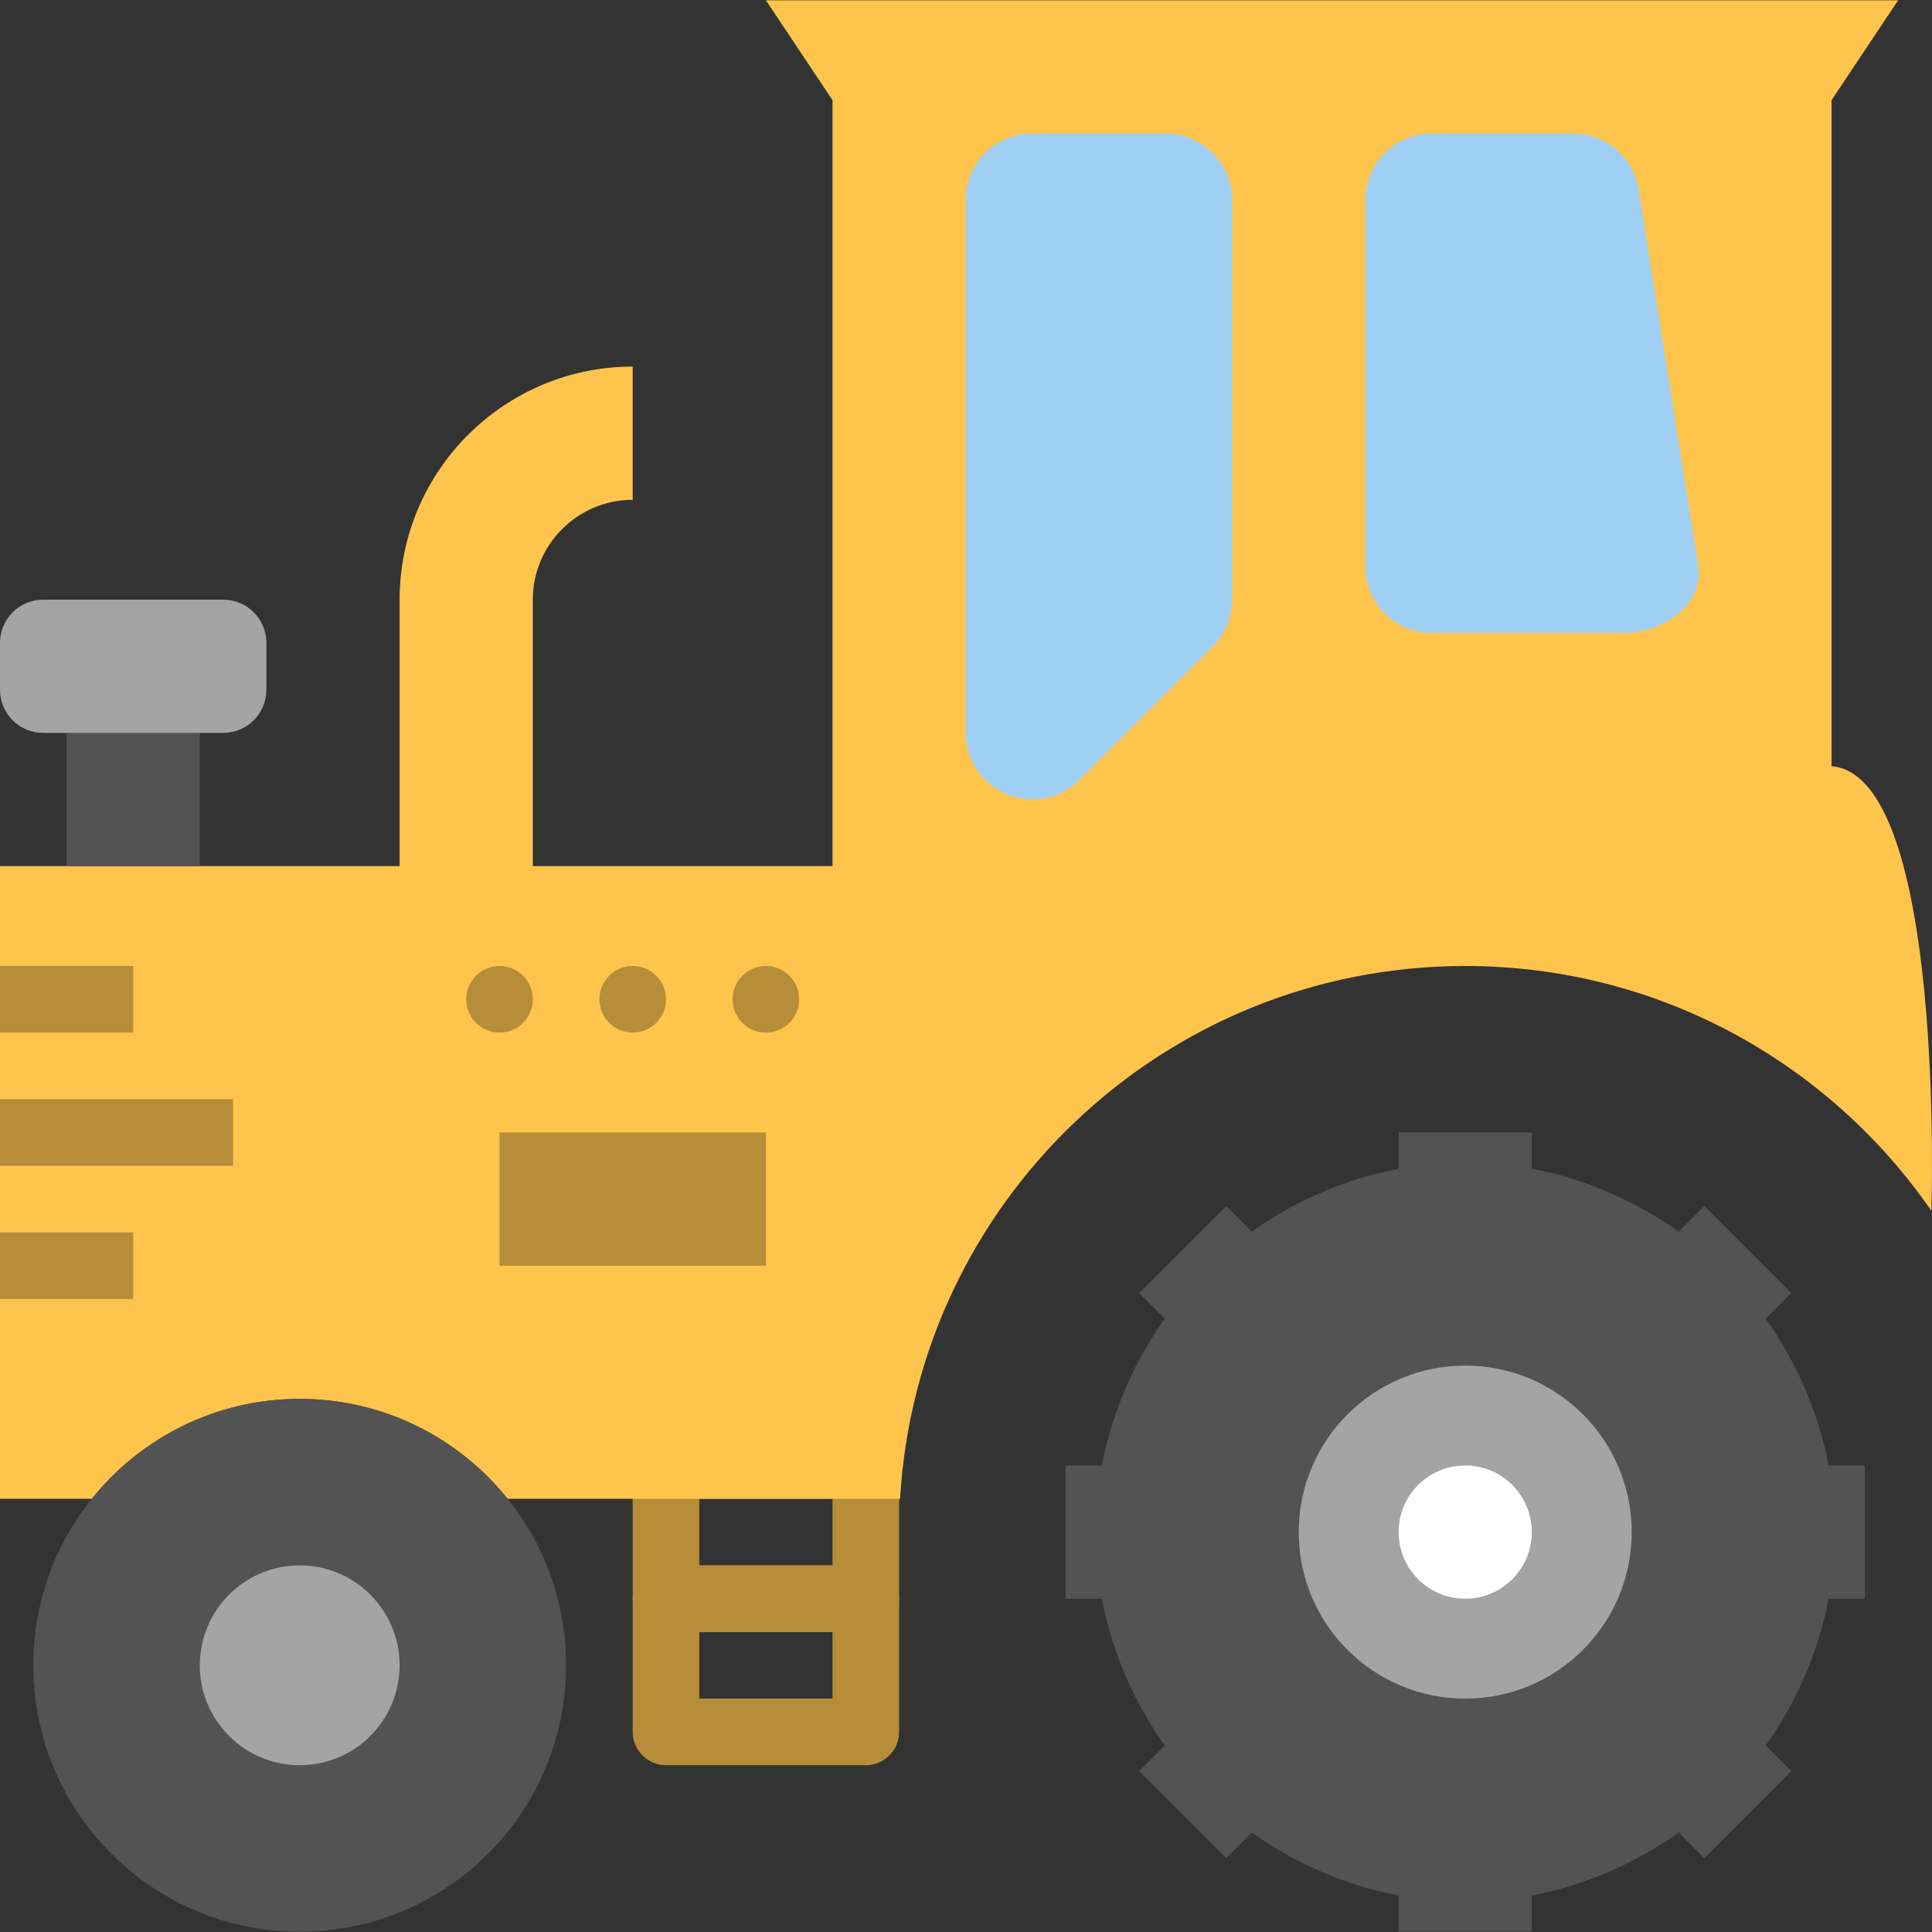 <?xml version="1.0" encoding="iso-8859-1"?>
<!-- Uploaded to: SVG Repo, www.svgrepo.com, Generator: SVG Repo Mixer Tools -->
<svg height="800px" width="800px" version="1.1" id="Layer_1" xmlns="http://www.w3.org/2000/svg" xmlns:xlink="http://www.w3.org/1999/xlink" 
	 viewBox="0 0 503.471 503.471" xml:space="preserve">
<rect x="0" y="0" width="503.471" height="503.471" fill="#333333" stroke="none"/>
<g>
	<path style="fill:#535353;" d="M485.966,416.617v-34.712h-9.45c-2.456-13.251-8.157-26.711-16.393-38.279l6.673-6.673
		l-22.658-22.658l-6.673,6.673c-11.568-8.235-25.027-13.937-38.279-16.393v-9.45h-34.712v9.45
		c-13.251,2.456-26.711,8.157-38.279,16.393l-6.673-6.673l-22.658,22.658l6.673,6.673c-8.235,11.568-13.937,25.027-16.393,38.279
		h-9.45v34.712h9.45c2.456,13.251,8.157,26.711,16.393,38.279l-6.673,6.673l22.658,22.658l6.673-6.673
		c11.568,8.235,25.027,13.937,38.279,16.393v9.45h34.712v-9.45c13.251-2.456,26.711-8.157,38.279-16.393l6.673,6.673l22.658-22.658
		l-6.673-6.673c8.235-11.568,13.937-25.027,16.393-38.279H485.966z"/>
	<g>
		<path style="fill:#B68D38;" d="M182.237,407.939h34.712v-17.356h-34.712V407.939z M225.627,425.295h-52.068
			c-4.79,0-8.678-3.888-8.678-8.678v-34.712c0-4.79,3.888-8.678,8.678-8.678h52.068c4.79,0,8.678,3.888,8.678,8.678v34.712
			C234.305,421.407,230.417,425.295,225.627,425.295L225.627,425.295z"/>
		<path style="fill:#B68D38;" d="M182.237,442.651h34.712v-17.356h-34.712V442.651z M225.627,460.007h-52.068
			c-4.79,0-8.678-3.888-8.678-8.678v-34.712c0-4.79,3.888-8.678,8.678-8.678h52.068c4.79,0,8.678,3.888,8.678,8.678v34.712
			C234.305,456.119,230.417,460.007,225.627,460.007L225.627,460.007z"/>
	</g>
	<path style="fill:#FEC44C;" d="M477.288,199.668V26.108l17.356-26.034H199.593l17.356,26.034v199.593h-78.102v-69.424
		c0-14.353,11.681-26.034,26.034-26.034V95.532c-33.497,0-60.746,27.249-60.746,60.746v69.424H0v164.881h23.951
		c12.722-15.855,32.239-26.034,54.151-26.034s41.429,10.179,54.151,26.043h102.305c4.486-77.442,68.703-138.856,147.274-138.856
		c50.384,0,94.868,25.262,121.483,63.809C503.313,315.545,507.123,202.106,477.288,199.668"/>
	<g>
		<path style="fill:#9FD0F4;" d="M422.915,164.956h-49.759c-9.589,0-17.356-7.767-17.356-17.356V52.142
			c0-9.589,7.767-17.356,17.356-17.356h36.743c8.756,0,16.132,6.517,17.226,15.204l15.455,97.61
			C443.873,157.961,433.355,164.956,422.915,164.956"/>
		<path style="fill:#9FD0F4;" d="M316.001,168.516l-34.712,34.712c-10.934,10.934-29.627,3.193-29.627-12.271V52.144
			c0-9.589,7.767-17.356,17.356-17.356h34.712c9.58,0,17.356,7.767,17.356,17.356v104.101
			C321.086,160.844,319.255,165.261,316.001,168.516"/>
	</g>
	<path style="fill:#A4A4A4;" d="M425.22,399.261c0,23.96-19.43,43.39-43.39,43.39s-43.39-19.43-43.39-43.39
		c0-23.96,19.43-43.39,43.39-43.39S425.22,375.301,425.22,399.261"/>
	<path style="fill:#FFFFFF;" d="M399.186,399.261c0,9.589-7.767,17.356-17.356,17.356s-17.356-7.767-17.356-17.356
		s7.767-17.356,17.356-17.356S399.186,389.672,399.186,399.261"/>
	<g>
		<polygon style="fill:#B68D38;" points="0,338.515 34.712,338.515 34.712,321.159 0,321.159 		"/>
		<polygon style="fill:#B68D38;" points="0,303.803 60.746,303.803 60.746,286.447 0,286.447 		"/>
		<polygon style="fill:#B68D38;" points="0,269.091 34.712,269.091 34.712,251.736 0,251.736 		"/>
		<path style="fill:#B68D38;" d="M138.847,260.413c0,4.79-3.888,8.678-8.678,8.678s-8.678-3.888-8.678-8.678
			c0-4.79,3.888-8.678,8.678-8.678S138.847,255.623,138.847,260.413"/>
		<path style="fill:#B68D38;" d="M173.559,260.413c0,4.79-3.888,8.678-8.678,8.678s-8.678-3.888-8.678-8.678
			c0-4.79,3.888-8.678,8.678-8.678S173.559,255.623,173.559,260.413"/>
		<path style="fill:#B68D38;" d="M208.271,260.413c0,4.79-3.888,8.678-8.678,8.678s-8.678-3.888-8.678-8.678
			c0-4.79,3.888-8.678,8.678-8.678S208.271,255.623,208.271,260.413"/>
		<polygon style="fill:#B68D38;" points="130.169,329.837 199.593,329.837 199.593,295.125 130.169,295.125 		"/>
	</g>
	<polygon style="fill:#535353;" points="17.356,225.702 52.068,225.702 52.068,190.99 17.356,190.99 	"/>
	<path style="fill:#A4A4A4;" d="M58.177,190.99h-46.93C5.033,190.99,0,185.957,0,179.743v-12.219
		c0-6.213,5.033-11.247,11.247-11.247h46.93c6.213,0,11.247,5.033,11.247,11.247v12.219C69.424,185.957,64.391,190.99,58.177,190.99
		"/>
	<path style="fill:#535353;" d="M147.525,433.973c0,38.339-31.084,69.424-69.424,69.424S8.678,472.312,8.678,433.973
		s31.084-69.424,69.424-69.424S147.525,395.634,147.525,433.973"/>
	<path style="fill:#A4A4A4;" d="M104.136,433.973c0,14.379-11.655,26.034-26.034,26.034s-26.034-11.654-26.034-26.034
		c0-14.379,11.655-26.034,26.034-26.034S104.136,419.593,104.136,433.973"/>
</g>
</svg>